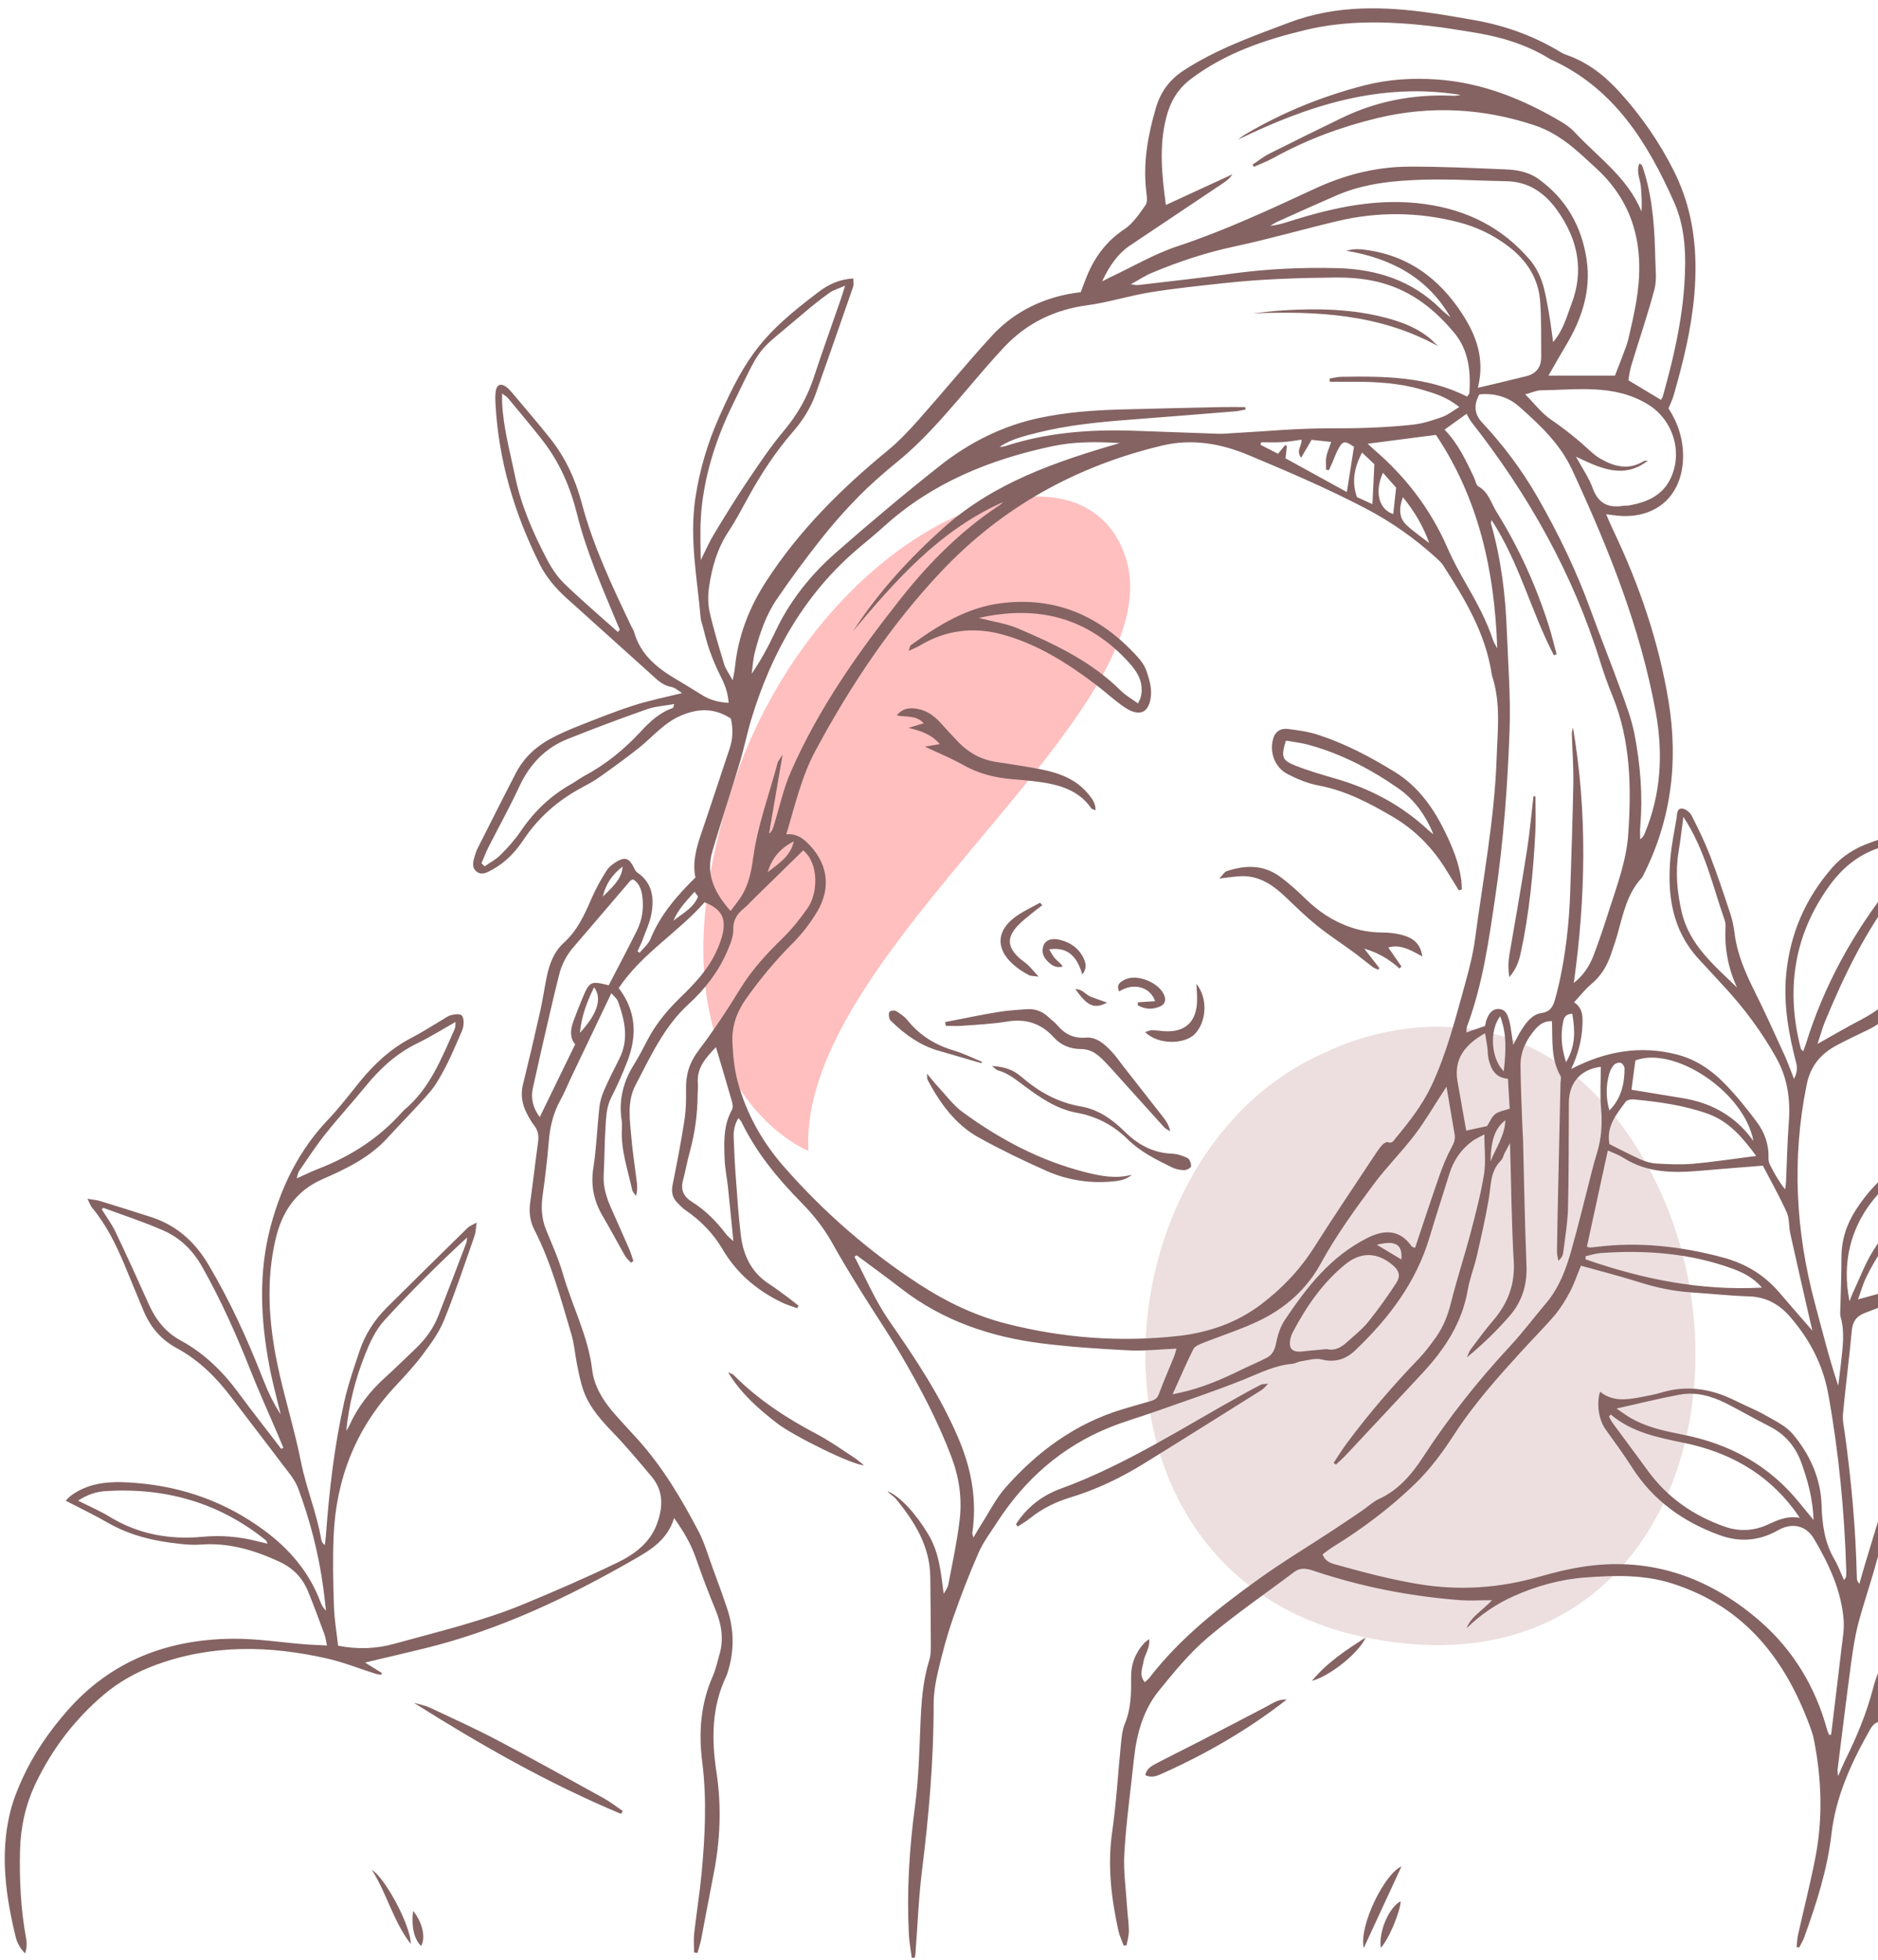 <svg width="209" height="218" viewBox="0 0 209 218" fill="none" xmlns="http://www.w3.org/2000/svg">
<path fill-rule="evenodd" clip-rule="evenodd" d="M89.968 128.027C89.968 128.027 71.747 120.871 80.793 89.761C89.84 58.649 120.19 46.412 125.258 61.975C130.868 79.208 88.73 105.77 89.969 128.029L89.968 128.027Z" fill="#FFBFBF"/>
<path fill-rule="evenodd" clip-rule="evenodd" d="M147.692 116.988C147.692 116.988 169.578 105.527 183.066 129.174C196.555 152.82 185.587 189.036 151.981 182.148C118.376 175.26 121.633 128.026 147.692 116.988Z" fill="#EDDFDF"/>
<path fill-rule="evenodd" clip-rule="evenodd" d="M67.082 99.732C68.708 98.224 69.18 97.512 69.303 96.396C68.081 97.302 67.405 98.397 67.082 99.732ZM153.231 138.468C154.24 139.073 155.09 139.585 155.952 140.103C156.112 138.445 155.316 137.929 153.231 138.468ZM77.301 99.195C76.361 100.255 75.458 101.167 74.952 102.41C75.953 101.626 77.124 101.028 77.667 99.793C77.705 99.703 77.501 99.509 77.301 99.195ZM165.878 129.206C166.449 127.713 167.458 126.39 167.529 124.622C166.408 125.459 165.924 126.794 165.878 129.206ZM88.339 93.594C86.873 94.327 85.885 95.452 85.444 97.019C86.635 96.067 87.989 95.258 88.339 93.594ZM66.111 109.82C65.285 111.518 64.715 113.064 64.536 114.893C66.465 112.801 67.057 111.086 66.111 109.82ZM174.978 112.771C174.215 112.792 174.047 113.216 173.954 113.688C173.659 115.137 173.769 116.553 174.283 118.151C175.38 116.329 175.287 114.61 174.978 112.771ZM159.055 60.407C158.387 58.524 157.422 56.904 156.125 55.301C155.68 56.552 155.663 57.595 156.542 58.418C157.321 59.143 158.214 59.751 159.055 60.409V60.407ZM153.904 52.59C152.931 54.763 153.479 56.685 155.051 57.18C155.156 56.23 155.261 55.271 155.373 54.245C154.92 53.734 154.431 53.182 153.904 52.59ZM167.354 119.171C167.588 116.978 167.719 115.061 166.952 113.047C165.739 114.621 165.913 117.76 167.354 119.171ZM179.108 123.527C180.402 122.223 180.792 120.599 180.794 118.855C180.794 118.638 180.575 118.301 180.383 118.235C180.178 118.164 179.803 118.269 179.643 118.434C179.397 118.69 179.207 119.042 179.106 119.386C178.714 120.738 178.702 122.107 179.106 123.527H179.108ZM151.577 50.34C152.183 50.913 152.651 51.357 152.95 51.64C152.872 53.238 152.807 54.614 152.735 56.082C152.165 55.821 151.581 55.554 151.012 55.297C150.41 53.597 150.701 52.05 151.577 50.34ZM144.798 50.917C144.198 50.098 144.918 49.601 144.84 48.91C144.118 49.008 143.398 49.143 142.675 49.186C141.902 49.234 141.123 49.198 140.347 49.198C140.326 49.293 140.305 49.386 140.284 49.48C140.948 49.822 141.615 50.161 142.233 50.479C142.553 50.083 142.787 49.796 143.02 49.508C143.086 49.544 143.151 49.581 143.218 49.617C143.168 50.06 143.119 50.506 143.065 50.986C145.382 52.259 147.659 53.51 149.89 54.736C150.163 53 150.42 51.372 150.682 49.706C149.639 48.975 149.414 49.009 148.849 50.11C148.636 50.523 148.485 50.968 148.301 51.397C148.169 51.701 148.028 52.004 147.891 52.307C147.791 52.29 147.688 52.27 147.583 52.252C147.583 51.776 147.518 51.288 147.602 50.829C147.699 50.302 147.931 49.799 148.15 49.16C147.339 49.072 146.66 49.002 145.965 48.928C145.573 49.598 145.226 50.19 144.8 50.917H144.798ZM163.173 125.772C162.84 123.881 162.516 122.088 162.204 120.293C161.77 117.781 163.032 116.211 165.269 114.933C165.368 115.527 165.456 116.005 165.522 116.483C165.585 116.948 165.564 117.427 165.678 117.879C165.954 118.975 166.446 119.906 167.818 119.999C167.885 121.151 167.95 122.261 168.012 123.329C167.399 123.542 166.813 123.618 166.402 123.929C166.017 124.218 165.823 124.755 165.488 125.269C164.854 125.404 164.134 125.56 163.171 125.77L163.173 125.772ZM195.136 126.921C194.104 121.425 186.3 116.316 181.998 117.964C181.849 119.074 181.704 120.159 181.564 121.222C183.536 121.543 185.428 121.85 187.317 122.166C190.19 122.647 192.644 123.889 194.536 126.149C194.745 126.398 194.938 126.664 195.136 126.921ZM196.086 143.233C195.101 142.11 193.984 141.556 192.811 141.127C188.071 139.393 183.153 139.039 178.161 139.385C177.587 139.427 177.021 139.62 176.45 139.743C176.454 139.86 176.458 139.976 176.461 140.09C182.727 142.266 189.139 143.597 196.086 143.233ZM187.341 90.868C187.145 92.317 187.014 93.516 186.814 94.7C186.435 96.962 186.637 99.187 187.14 101.401C187.979 105.098 190.764 107.372 193.31 109.85C192.303 107.667 191.888 105.399 192.038 103.023C192.051 102.797 192.002 102.549 191.926 102.332C190.597 98.553 189.775 94.574 187.341 90.868ZM29.766 171.715C29.682 171.521 29.669 171.411 29.606 171.359C24.403 167.143 18.408 165.463 11.79 165.865C10.751 165.926 9.721 166.25 8.691 166.935C9.942 167.563 11.101 168.053 12.162 168.7C15.369 170.661 18.846 171.299 22.541 170.952C24.618 170.758 26.657 170.929 28.671 171.457C29.01 171.546 29.355 171.618 29.766 171.715ZM79.675 116.485C78.598 117.622 77.511 118.75 77.665 120.542C77.701 120.959 77.642 121.383 77.638 121.804C77.621 123.921 77.345 126 76.785 128.047C76.49 129.128 76.292 130.236 76.007 131.319C75.723 132.389 76.109 133.139 77.006 133.693C78.541 134.645 79.769 135.919 80.854 137.347C81.021 137.569 81.263 137.733 81.613 138.055C81.402 135.924 81.223 134.023 81.021 132.121C80.909 131.049 80.682 129.987 80.64 128.915C80.566 127.045 80.498 125.162 81.467 123.434C81.596 123.2 81.537 122.805 81.455 122.522C80.894 120.55 80.298 118.587 79.675 116.483V116.485ZM233.527 176.799C233.559 176.709 233.592 176.623 233.624 176.536C232.32 175.959 231.066 175.167 229.701 174.845C225.301 173.804 221.036 174.485 216.993 176.399C216.01 176.863 215.139 177.674 214.383 178.485C211.643 181.436 210.419 185.185 209.073 188.874C209.452 188.594 209.755 188.263 210.015 187.905C213.652 182.9 218.544 179.563 224.189 177.227C226.497 176.273 228.878 175.976 231.343 176.425C232.071 176.559 232.8 176.675 233.527 176.799ZM205.831 144.752C205.983 144.362 206.063 144.122 206.168 143.896C206.901 142.333 207.506 140.686 208.405 139.222C210.819 135.289 214.183 132.387 218.371 130.396C220.132 129.56 221.905 129.177 223.818 129.507C225.015 129.712 226.207 129.967 227.403 130.188C227.69 130.244 227.987 130.249 228.621 130.31C228.084 129.859 227.844 129.56 227.532 129.414C224.951 128.186 222.272 127.401 219.378 127.862C218.177 128.054 216.978 128.302 215.803 128.614C210.431 130.038 204.032 135.959 205.831 144.754V144.752ZM38.535 159.166C38.651 158.966 38.786 158.775 38.879 158.568C39.822 156.481 41.198 154.726 42.894 153.199C44.044 152.166 45.141 151.071 46.264 150.005C47.368 148.96 48.242 147.749 48.796 146.329C49.834 143.667 50.854 140.998 51.869 138.327C51.95 138.118 51.952 137.876 51.99 137.651C48.729 140.648 45.641 143.728 42.715 146.949C41.8 147.958 41.179 149.306 40.661 150.597C39.561 153.336 38.832 156.194 38.533 159.168L38.535 159.166ZM147.636 150.075C146.761 150.159 145.883 150.22 145.009 150.328C143.783 150.479 143.341 150.012 143.635 148.817C143.69 148.592 143.779 148.371 143.888 148.164C145.39 145.327 147.181 142.711 149.698 140.659C151.451 139.229 153.285 139.269 155.025 140.758C155.712 141.346 155.899 141.937 155.377 142.736C154.404 144.221 153.378 145.679 152.261 147.052C151.556 147.916 150.652 148.623 149.816 149.373C149.209 149.919 148.506 150.281 147.638 150.075H147.636ZM53.584 96.033C53.702 96.143 53.822 96.254 53.938 96.366C54.536 95.949 55.206 95.606 55.711 95.096C56.531 94.266 57.329 93.386 57.98 92.423C59.455 90.243 61.3 88.499 63.59 87.209C64.079 86.933 64.529 86.58 65.022 86.316C67.405 85.042 69.467 83.367 71.297 81.387C72.319 80.279 73.416 79.26 74.885 78.754C74.935 78.737 74.942 78.6 75.036 78.318C73.943 78.518 72.9 78.575 71.957 78.908C68.999 79.951 66.058 81.052 63.147 82.217C60.641 83.222 58.926 85.055 57.784 87.515C56.719 89.809 55.484 92.019 54.342 94.277C54.056 94.845 53.835 95.444 53.584 96.033ZM195.444 128.587C192.95 128.903 190.688 129.255 188.417 129.455C187.073 129.575 185.702 129.507 184.349 129.433C183.755 129.4 183.14 129.225 182.593 128.981C181.402 128.45 180.246 127.833 179.111 127.272C178.74 125.28 179.903 123.934 180.924 122.556C181.07 122.358 181.508 122.269 181.798 122.297C184.6 122.564 187.391 122.946 190.052 123.891C192.404 124.725 193.948 126.552 195.444 128.587ZM210.252 168.73C210.611 168.479 210.769 168.399 210.893 168.279C213.374 165.858 215.847 163.428 218.327 161.009C219.546 159.819 220.96 158.933 222.478 158.155C224.934 156.896 227.347 155.554 229.754 154.201C230.418 153.826 231.147 153.409 231.149 152.436C230.942 152.343 230.782 152.225 230.607 152.19C227.624 151.663 224.716 151.684 222.101 153.5C220.639 154.515 219.224 155.598 217.766 156.62C216.288 157.656 215.074 158.937 214.04 160.409C212.576 162.497 211.479 164.767 210.68 167.181C210.537 167.613 210.434 168.056 210.25 168.73H210.252ZM50.692 113.684C49.182 114.535 47.85 115.373 46.443 116.057C44.111 117.187 42.283 118.876 40.667 120.862C39.218 122.638 37.661 124.327 36.235 126.12C35.188 127.432 34.264 128.844 33.311 130.228C33.158 130.449 33.126 130.756 33.021 131.083C33.918 130.683 34.674 130.306 35.456 130.007C39.049 128.614 42.203 126.586 44.77 123.687C44.83 123.617 44.897 123.548 44.967 123.487C47.855 121.086 49.154 117.692 50.624 114.406C50.692 114.256 50.662 114.058 50.694 113.683L50.692 113.684ZM201.831 169.081C201.742 166.705 201.188 164.727 200.497 162.785C199.842 160.946 198.678 159.545 196.898 158.654C195.265 157.835 193.689 156.908 192.057 156.087C190.435 155.274 188.699 154.808 186.886 155.145C184.598 155.573 182.333 156.143 179.907 156.685C180.364 156.999 180.796 157.325 181.257 157.607C183.13 158.758 185.249 159.187 187.366 159.607C192.56 160.639 196.944 163.048 200.295 167.217C200.731 167.759 201.18 168.294 201.831 169.083V169.081ZM166.625 72.117C166.373 71.641 166.24 71.457 166.171 71.247C165.454 69.054 164.359 67.046 163.217 65.051C162.45 63.714 161.701 62.359 161.088 60.948C159.219 56.657 156.456 53.053 152.919 50.017C152.712 49.839 152.516 49.649 152.202 49.362C154.756 49.03 157.172 48.716 159.803 48.377C164.49 55.37 166.335 63.343 166.625 72.117ZM70.448 97.818C71.224 98.291 71.424 99.1 71.508 99.939C71.632 101.177 71.439 102.387 70.889 103.499C69.871 105.546 68.797 107.568 67.746 109.601C65.705 109.1 65.614 109.142 64.774 111.147C64.43 111.967 64.108 112.795 63.805 113.633C63.472 114.551 63.402 115.461 64.009 116.171C62.675 118.912 61.386 121.56 60.07 124.26C59.343 123.306 59.042 122.229 59.301 121.041C59.901 118.295 60.535 115.56 61.167 112.82C61.504 111.358 61.856 109.904 62.219 108.447C62.507 107.294 63.038 106.264 63.822 105.357C65.934 102.907 68.028 100.442 70.133 97.986C70.187 97.923 70.29 97.902 70.448 97.82V97.818ZM68.761 70.297C68.833 70.216 68.904 70.132 68.976 70.048C68.885 69.841 68.795 69.633 68.708 69.422C67.04 65.399 65.267 61.414 64.211 57.165C63.48 54.23 62.303 51.473 60.438 49.065C59.175 47.435 57.835 45.864 56.522 44.275C56.39 44.115 56.194 44.014 55.878 43.768C55.878 44.239 55.867 44.503 55.878 44.766C56.006 47.545 56.752 50.214 57.308 52.922C57.995 56.263 59.354 59.347 60.931 62.336C61.428 63.276 62.058 64.205 62.819 64.938C64.74 66.787 66.769 68.519 68.757 70.299L68.761 70.297ZM179.247 157.342C181.611 159.341 184.495 159.903 187.393 160.5C192.327 161.517 196.535 163.796 199.625 167.895C199.819 168.152 199.998 168.422 200.287 168.839C198.922 168.599 197.873 169.067 196.809 169.564C195.217 170.307 193.561 170.406 191.886 169.806C188.442 168.58 185.558 166.589 183.389 163.605C182.095 161.823 180.77 160.066 179.467 158.29C179.308 158.073 179.199 157.822 179.068 157.584L179.25 157.34L179.247 157.342ZM234.94 178.28C234.797 178.409 234.766 178.459 234.727 178.466C231.197 179.253 228.48 181.381 225.971 183.822C223.702 186.026 220.993 187.448 218.049 188.501C216.875 188.922 215.675 189.087 214.455 188.825C213.317 188.577 212.226 188.672 211.135 189.03C210.927 189.101 210.701 189.118 210.233 189.204C212.1 186.666 213.987 184.48 216.292 182.685C218.634 180.863 221.208 179.43 223.9 178.196C227.559 176.521 231.191 176.962 234.94 178.282V178.28ZM220.109 92.414C217.844 91.745 215.643 91.822 213.473 92.68C212.167 93.2 210.884 93.801 209.538 94.188C206.977 94.925 205.073 96.461 203.546 98.591C199.594 104.114 198.732 110.161 200.413 116.654C200.436 116.746 200.552 116.812 200.676 116.944C200.801 116.595 200.906 116.336 200.99 116.074C203.011 109.591 206.238 103.749 210.444 98.449C212.936 95.307 216.062 93.105 220.109 92.414ZM175.391 50.801C176.098 52.105 176.833 53.15 177.251 54.309C177.857 55.989 178.957 56.524 180.608 56.27C180.84 56.236 181.08 56.263 181.31 56.223C183.277 55.867 185.019 55.134 185.931 53.192C187.315 50.239 186.163 46.672 183.387 44.979C179.645 42.696 175.529 43.367 171.494 43.418C170.958 43.424 170.425 43.688 169.743 43.873C170.76 44.89 171.567 45.969 172.62 46.687C174.217 47.778 175.698 48.979 177.109 50.285C177.417 50.569 177.764 50.828 178.125 51.035C179.669 51.918 181.246 52.32 182.908 51.311C183.035 51.235 183.226 51.265 183.387 51.246C180.692 53.333 178.133 52.103 175.388 50.801H175.391ZM31.302 161.174L31.532 161.043C31.3 160.491 31.074 159.937 30.838 159.387C29.863 157.104 28.827 154.842 27.917 152.533C26.35 148.562 24.616 144.68 22.518 140.95C21.48 139.108 20.072 137.712 18.195 136.886C16.017 135.928 13.744 135.188 11.507 134.363C11.474 134.352 11.394 134.464 11.326 134.527C11.845 135.369 12.44 136.166 12.86 137.046C14.13 139.707 15.352 142.395 16.559 145.087C17.33 146.81 18.434 148.208 20.117 149.12C22.722 150.536 24.782 152.55 26.529 154.924C28.085 157.032 29.709 159.091 31.302 161.172V161.174ZM206.777 144.545C207.091 143.684 207.306 142.877 207.666 142.14C209.618 138.129 212.412 134.845 216.222 132.479C217.216 131.86 218.265 131.333 219.293 130.771C220.439 130.15 221.676 129.878 222.961 130.059C224.619 130.291 226.262 130.624 228.193 130.963C227.747 131.346 227.519 131.532 227.3 131.73C226.192 132.736 225.032 133.693 223.989 134.767C222.259 136.547 220.604 138.401 218.916 140.223C217.931 141.287 216.74 141.925 215.312 142.266C212.54 142.934 209.8 143.728 206.777 144.543V144.545ZM202.275 116.119C202.6 115.131 202.802 114.358 203.105 113.631C205.243 108.472 207.662 103.448 211.131 99.033C213.486 96.033 216.544 94.036 220.389 93.411C220.886 93.331 221.381 93.236 222.118 93.105C221.777 93.602 221.587 93.904 221.37 94.182C219.028 97.181 216.917 100.31 215.447 103.853C214.565 105.986 213.273 107.887 211.794 109.66C210.486 111.225 208.944 112.481 207.124 113.426C205.551 114.239 204.028 115.141 202.275 116.121V116.119ZM172.844 38.059C174.025 36.637 174.352 35.211 174.87 33.863C176.315 30.109 175.61 26.684 173.362 23.483C171.97 21.504 170.179 20.203 167.645 20.16C164.599 20.11 161.551 19.902 158.511 19.986C155.185 20.079 151.855 20.386 148.739 21.736C146.547 22.688 144.367 23.672 142.19 24.651C141.902 24.78 141.637 24.961 141.363 25.117C142.19 25.048 142.938 24.803 143.69 24.565C148.554 23.038 153.45 21.98 158.623 22.707C163.295 23.362 167.196 25.326 170.253 28.898C170.847 29.591 171.304 30.463 171.603 31.327C171.98 32.427 172.153 33.598 172.364 34.75C172.547 35.751 172.661 36.764 172.848 38.061L172.844 38.059ZM77.987 62.305C78.569 61.152 78.95 60.259 79.445 59.438C80.635 57.477 81.832 55.518 83.113 53.617C84.421 51.678 85.722 49.719 87.224 47.936C88.733 46.142 89.838 44.197 90.567 41.986C91.534 39.054 92.579 36.149 93.59 33.231C93.719 32.858 93.83 32.477 94.049 31.776C93.263 32.13 92.72 32.275 92.297 32.582C91.311 33.29 90.352 34.048 89.43 34.84C83.909 39.561 85.015 37.891 81.495 45.11C79.803 48.581 78.605 52.213 78.131 56.065C77.888 58.05 77.937 60.028 77.989 62.305H77.987ZM130.498 155.101C131.327 153.268 132.02 151.65 132.804 150.075C132.958 149.765 133.436 149.565 133.805 149.418C135.936 148.567 138.142 147.88 140.198 146.884C143.079 145.487 145.439 143.382 146.987 140.551C148.706 137.409 150.795 134.529 152.921 131.675C154.32 129.802 155.996 128.134 157.416 126.274C158.575 124.755 159.539 123.085 160.592 121.48C160.683 121.336 160.776 121.191 160.978 120.883C161.302 122.788 161.585 124.485 161.882 126.177C161.977 126.714 161.814 127.135 161.553 127.618C161.024 128.599 160.59 129.64 160.22 130.695C159.278 133.385 158.391 136.098 157.477 138.822C157.243 138.712 157.14 138.698 157.1 138.641C155.857 136.865 154.22 136.695 152.236 137.68C148.11 139.73 145.434 143.176 142.974 146.85C142.471 147.598 142.186 148.545 142.007 149.441C141.864 150.155 141.605 150.703 140.998 151.021C140.094 151.501 139.136 151.888 138.218 152.339C136.031 153.414 133.803 154.376 131.412 154.903C131.199 154.951 130.984 154.996 130.502 155.101H130.498ZM164.639 43.871C163.983 45.042 164.084 46.085 164.942 46.999C167.289 49.51 169.341 52.24 171.058 55.219C173.406 59.29 175.441 63.505 177.046 67.927C178.118 70.878 179.292 73.791 180.364 76.744C180.952 78.371 181.584 80.01 181.906 81.699C182.552 85.067 182.839 88.48 182.54 91.919C182.498 92.4 182.534 92.888 182.534 93.369C182.811 93.175 182.94 92.945 183.041 92.703C184.846 88.364 185.101 83.866 184.28 79.306C182.571 69.814 178.992 60.958 174.959 52.257C173.617 49.361 171.354 47.25 169.039 45.204C167.818 44.126 166.265 43.713 164.637 43.869L164.639 43.871ZM201.702 148.029C200.325 146.443 199.158 145.11 198.005 143.762C196.337 141.811 194.256 140.56 191.777 139.892C187.109 138.637 182.394 138.106 177.577 138.713C177.343 138.742 177.111 138.767 176.876 138.769C176.795 138.769 176.709 138.706 176.608 138.664C177.368 135.165 178.131 131.662 178.932 127.976C179.513 128.246 180.12 128.448 180.646 128.785C183.302 130.485 186.226 130.499 189.211 130.234C191.494 130.034 193.782 129.861 196.186 129.669C197.112 131.447 198.058 133.114 198.84 134.854C199.154 135.551 199.063 136.421 199.234 137.196C199.952 140.444 200.7 143.684 201.437 146.928C201.5 147.195 201.565 147.459 201.702 148.029ZM164.471 43.142C165.269 39.915 164.296 37.354 162.773 34.982C160.127 30.866 156.47 28.241 151.486 27.736C150.953 27.685 150.41 27.731 149.822 27.891C154.758 28.725 158.85 30.825 161.423 35.306C161.058 34.994 160.671 34.703 160.331 34.364C157.157 31.2 153.207 29.941 148.857 29.829C144.918 29.726 140.986 29.903 137.072 30.444C133.592 30.925 130.099 31.3 126.609 31.715C126.482 31.731 126.348 31.687 125.849 31.622C126.796 31.099 127.443 30.663 128.151 30.366C131.136 29.115 134.184 28.102 137.369 27.422C141.213 26.602 144.998 25.505 148.826 24.597C153.329 23.529 157.844 23.564 162.33 24.725C164.338 25.246 166.189 26.126 167.858 27.4C169.912 28.961 171.211 30.958 171.403 33.532C171.555 35.58 171.496 37.648 171.519 39.706C171.531 40.846 170.95 41.571 169.863 41.847C168.155 42.279 166.436 42.672 164.477 43.138L164.471 43.142ZM95.34 139.641C95.256 139.69 95.176 139.742 95.092 139.791C96.345 142.173 97.388 144.667 98.934 146.894C101.906 151.172 104.801 155.491 106.802 160.338C108.152 163.611 108.725 166.986 108.209 170.516C108.196 170.615 108.255 170.724 108.331 171.038C108.691 170.43 108.936 169.991 109.209 169.568C110.094 168.19 110.836 166.682 111.912 165.467C115.443 161.471 119.641 158.385 124.814 156.796C125.888 156.464 126.975 156.175 128.054 155.857C128.461 155.737 128.781 155.585 128.958 155.101C129.476 153.696 130.083 152.327 130.645 150.94C130.755 150.669 130.82 150.382 130.931 150.022C129.059 150.098 127.323 150.3 125.602 150.212C122.377 150.05 119.144 149.841 115.942 149.437C110.229 148.72 104.906 146.917 100.286 143.334C98.66 142.072 96.99 140.869 95.34 139.641ZM94.959 70.174C99.722 64.506 104.594 58.962 111.617 55.863C111.514 55.96 111.423 56.076 111.305 56.152C107.061 58.94 103.507 62.48 100.371 66.427C95.579 72.464 91.126 78.745 88.014 85.847C87.174 87.763 86.733 89.853 86.11 91.863C86.015 92.168 85.925 92.478 85.585 92.733C86.074 89.882 86.565 87.034 87.094 83.953C86.847 84.359 86.603 84.606 86.525 84.901C85.6 88.383 84.326 91.776 83.827 95.372C83.62 96.865 83.348 98.346 82.535 99.65C82.198 100.192 81.787 100.687 81.307 101.342C79.527 99.332 78.522 97.274 79.27 94.731C80.248 91.403 81.341 88.109 82.339 84.789C82.811 83.218 83.129 81.604 83.603 80.035C85.864 72.561 89.577 65.993 95.636 60.902C96.571 60.116 97.514 59.341 98.418 58.524C103.768 53.689 110.195 51.102 117.126 49.634C119.577 49.112 122.101 49.131 124.62 49.287C117.553 51.334 110.653 53.675 105.035 58.684C101.215 62.096 97.774 65.848 94.957 70.177L94.959 70.174ZM168.403 116.236C168.285 115.413 168.212 114.867 168.123 114.322C168.079 114.046 168.03 113.766 167.95 113.5C167.771 112.908 167.586 112.295 166.823 112.238C166.177 112.188 165.677 112.66 165.402 113.542C165.347 113.719 165.319 113.907 165.269 114.13C164.622 114.355 163.965 114.577 163.179 114.85C163.217 114.555 163.203 114.334 163.276 114.147C165.027 109.454 165.696 104.541 166.427 99.618C167.337 93.476 167.784 87.308 168.003 81.124C168.132 77.522 167.83 73.905 167.698 70.297C167.55 66.206 167.057 62.164 165.924 58.218C165.903 58.142 165.956 58.043 165.993 57.854C169.075 62.559 170.388 68.011 172.924 72.886L173.233 72.784C172.951 71.74 172.703 70.684 172.378 69.654C170.954 65.165 169.023 60.902 166.529 56.906C165.928 55.943 165.661 54.738 164.534 54.113C164.27 53.967 164.207 53.459 164.045 53.12C163.156 51.261 162.305 49.379 160.761 47.791C161.498 47.264 162.202 46.755 163.213 46.032C163.365 46.293 163.516 46.637 163.737 46.921C170.072 55.002 175.058 63.806 178.102 73.658C178.504 74.954 178.972 76.233 179.483 77.494C181.476 82.415 181.552 87.546 181.211 92.73C181.011 95.717 179.961 98.483 179.064 101.287C178.523 102.978 177.967 104.666 177.33 106.321C176.894 107.444 176.25 108.466 175.148 109.346C176.475 99.766 176.665 90.358 175.051 80.922C175.009 81.149 174.921 81.377 174.927 81.6C174.976 83.428 175.123 85.257 175.093 87.085C175.024 91.115 174.877 95.145 174.748 99.174C174.636 102.65 174.251 106.094 173.488 109.49C173.354 110.084 173.202 110.673 173.033 111.257C172.814 112.003 172.503 112.548 171.557 112.687C170.478 112.845 169.834 113.757 169.275 114.642C169.004 115.069 168.787 115.527 168.407 116.23L168.403 116.236ZM138.582 45.284C137.649 45.284 136.714 45.267 135.781 45.288C132.029 45.369 128.277 45.453 124.524 45.556C121.568 45.64 118.623 45.87 115.719 46.481C111.546 47.357 107.834 49.249 104.531 51.863C100.596 54.98 96.746 58.208 92.977 61.521C90.178 63.983 87.871 66.882 86.268 70.297C85.518 71.898 84.676 73.454 83.647 74.962C83.764 74.151 83.81 73.323 84.014 72.534C84.541 70.482 85.225 68.462 86.415 66.705C87.968 64.418 89.617 62.193 91.328 60.023C92.632 58.368 94.03 56.775 95.509 55.277C96.887 53.877 98.38 52.579 99.905 51.334C102.578 49.156 104.822 46.578 107.055 43.976C108.613 42.161 110.143 40.321 111.784 38.581C114.286 35.928 117.376 34.442 121.021 33.954C123.382 33.636 125.682 32.89 128.039 32.511C130.811 32.066 133.609 31.78 136.402 31.477C140.461 31.04 144.539 30.91 148.624 30.872C150.42 30.857 152.173 31.013 153.907 31.508C157.203 32.445 159.742 34.489 161.863 37.052C163.443 38.959 163.689 41.314 163.527 43.713C163.52 43.829 163.388 43.94 163.274 44.115C158.84 41.874 154.062 41.84 149.27 41.916C148.836 41.922 148.404 42.045 147.969 42.112L147.996 42.468C148.938 42.468 149.881 42.468 150.823 42.468C153.317 42.468 155.798 42.634 158.204 43.33C159.624 43.74 161.048 44.174 162.4 45.28C161.686 45.706 161.136 46.161 160.504 46.382C159.451 46.755 158.356 47.115 157.256 47.237C154.181 47.572 151.094 47.66 147.992 47.648C144.39 47.635 140.787 47.989 137.183 48.183C136.669 48.212 136.155 48.271 135.642 48.255C132.41 48.147 129.175 48.012 125.943 47.909C121.179 47.759 116.477 48.13 111.912 49.613C111.701 49.681 111.484 49.721 111.246 49.695C112.546 48.844 114.029 48.49 115.497 48.124C118.83 47.292 122.238 46.953 125.653 46.693C129.581 46.392 133.508 46.078 137.434 45.758C137.83 45.725 138.222 45.626 138.614 45.56C138.603 45.47 138.591 45.381 138.58 45.291L138.582 45.284ZM137.78 15.53C145.611 11.716 153.66 9.121 162.551 10.559C162.381 10.589 162.215 10.631 162.044 10.646C161.857 10.66 161.667 10.65 161.481 10.643C157.231 10.483 153.171 11.261 149.334 13.117C146.639 14.423 143.945 15.743 141.27 17.091C140.609 17.422 140.023 17.9 139.402 18.309C139.446 18.395 139.49 18.479 139.532 18.564C140.272 18.231 141.044 17.945 141.754 17.551C145.39 15.539 149.262 14.107 153.279 13.138C159.152 11.724 165.004 12.027 170.752 13.93C172.378 14.467 173.804 15.371 175.114 16.453C175.978 17.171 176.796 17.947 177.627 18.709C182.079 22.789 183.069 27.914 182.085 33.617C181.853 34.956 181.554 36.283 181.244 37.608C181.107 38.196 180.882 38.767 180.671 39.338C180.381 40.124 180.067 40.903 179.723 41.785H172.326C173.021 40.581 173.625 39.498 174.264 38.434C176.031 35.5 177.08 32.342 176.579 28.917C176.041 25.214 174.293 22.103 171.182 19.887C170.112 19.124 168.841 18.895 167.575 18.844C163.969 18.694 160.359 18.52 156.75 18.539C153.102 18.558 149.649 19.449 146.298 21.001C141.285 23.322 136.276 25.661 131.005 27.405C128.454 28.251 126.087 29.652 123.641 30.8C123.407 30.912 123.177 31.032 122.655 31.293C123.502 29.503 124.418 28.203 125.811 27.272C129.242 24.978 132.671 22.684 136.099 20.386C136.488 20.125 136.861 19.847 137.156 19.389C134.721 20.51 132.288 21.631 129.75 22.802C129.293 19.434 128.981 16.295 129.775 13.133C130.228 11.335 131.039 9.904 132.575 8.754C136.383 5.894 140.75 4.423 145.289 3.334C149.869 2.234 154.503 2.363 159.141 2.887C160.772 3.071 162.391 3.347 164.011 3.608C166.946 4.08 169.762 4.912 172.33 6.462C172.412 6.509 172.486 6.568 172.57 6.605C179.606 9.776 183.344 15.838 186.308 22.494C187.587 25.366 187.658 28.519 187.452 31.634C187.17 35.864 186.209 39.974 185.068 44.042C185.032 44.172 184.948 44.288 184.851 44.482C183.679 43.778 182.523 43.083 181.215 42.297C181.318 41.777 181.385 41.187 181.554 40.627C182.409 37.806 183.374 35.015 184.124 32.167C184.402 31.112 184.236 29.93 184.214 28.808C184.147 25.616 183.96 22.434 183.052 19.345C182.959 19.031 182.858 18.716 182.744 18.412C182.717 18.343 182.614 18.299 182.454 18.172C182.041 19.131 182.569 19.99 182.622 20.858C182.677 21.73 182.75 22.602 182.679 23.531C181.141 19.744 177.84 17.504 175.22 14.684C174.811 14.245 174.299 13.873 173.781 13.565C169.497 11.029 164.97 9.196 159.937 8.843C157.199 8.651 154.499 8.815 151.84 9.5C147.179 10.696 142.765 12.487 138.616 14.928C138.323 15.101 138.056 15.326 137.779 15.526L137.78 15.53ZM203.571 193.003C203.489 192.802 203.388 192.604 203.331 192.396C202.048 187.694 199.583 183.603 195.985 180.44C190.723 175.814 184.507 173.368 177.354 174.128C175.321 174.343 173.292 174.824 171.317 175.39C166.866 176.667 162.404 176.97 157.82 176.206C154.806 175.706 151.87 174.935 148.938 174.116C148.295 173.937 147.539 173.829 147.187 172.905C147.596 172.61 147.987 172.294 148.411 172.033C151.697 170.008 154.777 167.683 157.534 165.007C159.166 163.423 160.561 161.538 161.8 159.619C164.032 156.165 166.752 153.138 169.503 150.123C170.67 148.84 171.911 147.619 173.029 146.292C173.688 145.51 174.236 144.615 174.714 143.707C175.19 142.801 175.519 141.817 175.942 140.796C178.11 141.402 180.273 141.948 182.394 142.62C184.33 143.235 186.287 143.646 188.31 143.774C190.416 143.907 192.518 144.145 194.625 144.208C196.508 144.263 197.978 145.064 199.162 146.418C201.357 148.929 202.869 151.762 203.472 155.111C204.641 161.591 205.264 168.115 205.467 174.689C205.475 174.921 205.467 175.157 205.448 175.392C205.441 175.468 205.361 175.538 205.216 175.772C204.843 174.95 204.573 174.181 204.167 173.49C203.063 171.616 202.787 169.61 202.722 167.455C202.638 164.47 201.42 161.782 199.509 159.518C198.757 158.629 197.578 158.063 196.529 157.466C195.434 156.841 194.25 156.373 193.118 155.807C190.504 154.501 187.806 154.043 184.945 154.892C184.183 155.118 183.399 155.267 182.616 155.413C181.044 155.708 179.469 155.954 178.072 154.81C177.642 156.181 177.943 157.972 178.674 158.993C179.681 160.403 180.713 161.801 181.647 163.263C183.997 166.941 187.347 169.303 191.378 170.771C193.609 171.584 195.785 171.417 197.885 170.221C199.44 169.336 200.997 169.673 201.894 171.201C203.541 174.002 204.929 176.938 205.178 180.241C205.254 181.255 205.062 182.297 204.942 183.319C204.569 186.533 204.173 189.744 203.784 192.956C203.714 192.971 203.642 192.988 203.569 193.003H203.571ZM87.504 92.811C88.482 89.573 89.19 86.415 90.734 83.538C94.616 76.317 99.118 69.54 104.765 63.56C111.537 56.392 119.799 51.835 129.341 49.563C132.636 48.779 135.842 49.32 138.959 50.628C143.326 52.455 147.672 54.315 151.876 56.503C154.772 58.01 157.406 59.851 159.811 62.041C160.087 62.292 160.382 62.543 160.584 62.854C163.004 66.61 165.315 70.417 166.002 74.95C166.017 75.043 166.034 75.135 166.065 75.224C167.047 78.248 166.661 81.315 166.554 84.414C166.318 91.146 165.046 97.737 164.167 104.379C163.935 106.136 163.487 107.878 163.009 109.591C161.955 113.38 160.987 117.205 159.299 120.787C158.269 122.973 156.782 124.848 155.251 126.691C155.069 126.912 154.918 127.237 154.467 127.053C154.313 126.99 153.966 127.201 153.808 127.378C153.471 127.763 153.186 128.199 152.902 128.629C150.679 131.995 148.415 135.336 146.256 138.742C144.676 141.24 142.673 143.338 140.347 145.099C137.636 147.153 134.483 148.236 131.121 148.611C124.669 149.329 118.293 148.847 111.999 147.246C108.506 146.357 105.298 144.809 102.302 142.86C96.686 139.208 91.684 134.839 87.258 129.8C84.827 127.032 83.079 123.906 82.112 120.376C81.72 118.95 81.575 117.429 81.509 115.942C81.427 114.172 81.986 112.575 83.041 111.084C84.593 108.891 86.295 106.856 88.189 104.954C89.238 103.905 90.178 102.694 90.938 101.417C92.583 98.654 92.094 95.865 89.756 93.666C89.044 92.996 88.294 92.712 87.505 92.813L87.504 92.811ZM101.47 217.787C101.357 216.928 101.192 216.07 101.148 215.209C100.899 210.414 101.194 205.654 101.831 200.893C102.229 197.923 102.311 194.907 102.429 191.909C102.53 189.462 102.677 187.041 103.419 184.684C103.57 184.206 103.592 183.671 103.592 183.161C103.587 180.581 103.56 178.002 103.53 175.422C103.486 171.982 101.786 169.263 99.697 166.724C99.438 166.41 99.016 166.229 98.776 165.88C100.255 166.503 101.978 168.458 103.326 170.71C104.531 172.721 104.712 174.958 105.022 177.299C105.199 176.958 105.468 176.637 105.536 176.275C105.991 173.884 106.507 171.497 106.798 169.081C107.09 166.68 106.732 164.304 105.869 162.029C104.367 158.069 102.399 154.334 100.257 150.694C98.829 148.272 97.241 145.944 95.76 143.551C94.677 141.803 93.605 140.05 92.608 138.251C91.665 136.555 90.477 135.087 89.114 133.703C86.506 131.056 84.157 128.187 82.519 124.808C82.462 124.688 82.354 124.591 82.179 124.372C81.748 125.081 81.623 125.791 81.649 126.516C81.705 128.06 81.783 129.604 81.899 131.148C82.055 133.25 82.192 135.353 82.451 137.444C82.725 139.667 83.639 141.569 85.609 142.837C86.356 143.321 87.062 143.867 87.781 144.394C88.151 144.667 88.501 144.96 88.861 145.243C88.817 145.339 88.772 145.43 88.726 145.525C88.157 145.316 87.563 145.154 87.022 144.891C84.254 143.555 81.986 141.643 80.416 138.972C79.374 137.196 77.975 135.776 76.287 134.617C75.942 134.379 75.643 134.07 75.354 133.764C74.838 133.215 74.693 132.593 74.849 131.822C75.329 129.436 75.793 127.045 76.166 124.641C76.344 123.489 76.37 122.303 76.347 121.136C76.315 119.523 76.742 118.166 77.745 116.845C79.412 114.644 80.951 112.331 82.39 109.976C83.707 107.825 85.385 106.033 87.17 104.291C88.168 103.317 89.042 102.193 89.855 101.053C91.066 99.357 91.13 96.002 89.385 94.597C87.488 96.455 85.59 98.311 83.694 100.166C83.428 100.428 83.188 100.725 82.894 100.954C82.089 101.586 81.579 102.281 81.602 103.423C81.615 104.225 81.257 105.068 80.926 105.831C79.948 108.108 78.438 110.05 76.631 111.701C73.882 114.214 72.401 117.524 70.726 120.708C69.745 122.571 70.107 124.658 70.276 126.661C70.417 128.296 70.682 129.918 70.876 131.546C70.931 132.008 70.943 132.475 70.777 133.033C70.63 132.804 70.404 132.595 70.349 132.345C69.863 130.108 69.081 127.919 69.21 125.575C69.229 125.25 69.224 124.915 69.176 124.593C68.843 122.354 69.364 120.319 70.554 118.415C71.099 117.543 71.575 116.624 72.049 115.708C72.985 113.892 74.276 112.359 75.733 110.943C77.252 109.47 78.716 107.939 79.643 106.001C80.005 105.249 80.326 104.444 80.473 103.627C80.768 101.978 80.163 101.076 78.413 100.368C75.449 103.733 71.418 106.085 68.856 109.909C70.855 112.535 70.901 115.278 69.798 118.111C69.271 119.462 68.685 120.795 68.024 122.086C67.463 123.182 67.455 124.349 67.381 125.505C67.266 127.237 67.282 128.976 67.183 130.71C67.108 132.024 67.491 133.21 68.005 134.379C68.666 135.881 69.347 137.375 69.998 138.881C70.196 139.332 70.33 139.814 70.493 140.28L70.221 140.457C70.002 140.216 69.736 140.002 69.576 139.726C68.736 138.264 67.954 136.768 67.095 135.315C66.101 133.636 65.724 131.902 66.031 129.929C66.379 127.712 66.454 125.45 66.699 123.213C66.768 122.577 66.948 121.928 67.204 121.34C67.729 120.136 68.319 118.964 68.915 117.793C70.019 115.63 69.536 113.504 68.774 111.396C68.658 111.076 68.331 110.833 68.037 110.479C66.474 113.753 64.97 116.902 63.468 120.053C63.105 120.814 62.796 121.606 62.383 122.341C61.561 123.807 61.199 125.374 61.068 127.038C60.91 128.998 60.67 130.956 60.398 132.903C60.211 134.234 60.247 135.508 60.761 136.77C61.433 138.418 62.172 140.054 62.663 141.76C63.685 145.308 65.454 148.617 65.9 152.356C66.118 154.205 67.108 155.796 68.331 157.201C69.222 158.229 70.166 159.21 71.072 160.226C73.779 163.261 75.845 166.729 77.72 170.307C78.411 171.626 78.824 173.092 79.34 174.499C79.89 175.993 80.444 177.488 80.945 178.999C81.701 181.291 81.724 183.606 81.016 185.921C80.96 186.098 80.907 186.283 80.829 186.451C79.173 189.902 79.182 193.495 79.742 197.192C80.315 200.975 80.155 204.769 79.405 208.533C78.929 210.924 78.499 213.324 78.034 215.716C77.931 216.233 77.764 216.736 77.625 217.246C77.497 217.231 77.372 217.216 77.244 217.201C77.244 216.485 77.177 215.761 77.257 215.057C77.501 212.868 77.857 210.688 78.067 208.495C78.464 204.333 78.678 200.164 78.15 195.996C77.735 192.718 77.969 189.544 79.315 186.481C79.652 185.716 79.828 184.876 80.064 184.067C80.559 182.369 80.315 180.747 79.649 179.127C78.864 177.225 78.126 175.295 77.454 173.349C76.913 171.778 76.098 170.383 75.02 168.867C74.295 171.264 72.456 172.387 70.585 173.459C63.198 177.695 55.554 181.335 47.231 183.37C45.053 183.903 42.868 184.41 40.627 184.941C41.188 185.291 41.847 185.701 42.504 186.108C42.474 186.175 42.443 186.239 42.413 186.306C42.205 186.266 41.988 186.247 41.784 186.184C39.999 185.619 38.247 184.911 36.425 184.497C30.004 183.039 23.601 182.898 17.309 185.217C15.179 186.001 13.216 187.094 11.486 188.57C8.295 191.286 5.812 194.559 3.996 198.325C2.862 200.68 2.298 203.198 2.23 205.805C2.148 209.094 2.306 212.371 2.905 215.618C3.002 216.14 2.997 216.683 2.791 217.3C2.603 217.071 2.376 216.862 2.23 216.607C2.043 216.285 1.864 215.94 1.776 215.582C0.644 210.99 -0.015 206.362 1.11 201.673C1.424 200.363 1.929 199.078 2.492 197.849C3.749 195.101 5.451 192.63 7.438 190.355C12.325 184.747 18.653 182.348 25.926 182.291C28.584 182.27 31.247 182.698 33.908 182.91C34.689 182.972 35.475 182.995 36.389 183.043C36.271 182.514 36.233 182.144 36.107 181.805C35.523 180.223 34.942 178.641 34.304 177.078C33.665 175.51 32.637 174.425 30.99 173.674C28.195 172.403 25.389 171.578 22.297 171.822C21.509 171.885 20.7 171.809 19.91 171.725C17.14 171.432 14.471 170.805 12.015 169.397C10.519 168.536 8.952 167.788 7.315 166.939C7.49 166.766 7.674 166.531 7.909 166.362C10.121 164.759 12.639 164.755 15.202 164.968C20.418 165.403 25.147 167.099 29.385 170.225C32.222 172.315 34.396 174.864 35.652 178.171C35.784 178.518 35.944 178.851 36.281 179.165C36.176 178.289 36.084 177.413 35.965 176.542C35.447 172.763 34.497 169.086 33.166 165.524C32.819 164.593 32.105 163.786 31.492 162.975C29.604 160.464 27.672 157.984 25.777 155.478C24.089 153.247 22.147 151.301 19.659 149.961C17.934 149.03 16.74 147.633 15.988 145.841C15.278 144.156 14.591 142.462 13.888 140.773C12.931 138.47 11.836 136.246 10.222 134.312C10.058 134.116 9.98 133.844 9.732 133.352C10.353 133.459 10.751 133.482 11.12 133.594C12.999 134.169 14.871 134.761 16.742 135.361C19.598 136.271 21.646 138.074 23.194 140.672C25.6 144.724 27.537 148.975 29.246 153.35C29.785 154.726 30.404 156.07 31.237 157.334C30.817 155.57 30.329 153.816 29.99 152.034C29.002 146.822 28.741 141.584 30.122 136.406C31.31 131.957 33.303 127.904 36.538 124.517C37.766 123.232 38.849 121.804 39.97 120.416C41.609 118.385 43.477 116.647 45.818 115.434C46.982 114.832 48.088 114.111 49.217 113.447C49.54 113.258 49.852 113.007 50.207 112.921C50.586 112.83 51.136 112.744 51.366 112.942C51.6 113.142 51.625 113.707 51.572 114.088C51.509 114.539 51.286 114.975 51.098 115.402C50.582 116.557 50.096 117.732 49.504 118.848C49.002 119.794 48.467 120.757 47.772 121.56C46.268 123.297 44.636 124.922 43.085 126.621C41.097 128.797 38.485 130.034 35.881 131.176C32.861 132.496 31.354 134.902 30.666 137.861C29.606 142.413 29.905 147.02 30.828 151.553C31.586 155.267 32.758 158.897 33.495 162.615C34.076 165.545 35.247 168.3 35.751 171.238C35.787 171.453 35.869 171.658 36.149 171.875C36.191 171.491 36.246 171.108 36.277 170.724C36.638 165.76 37.217 160.824 38.302 155.967C38.731 154.052 39.38 152.183 40.001 150.317C40.617 148.467 41.651 146.841 43.037 145.464C46.03 142.485 49.041 139.526 52.057 136.57C52.259 136.37 52.563 136.273 53.043 135.997C52.948 136.655 52.954 137.076 52.822 137.449C51.718 140.587 50.677 143.751 49.428 146.833C48.874 148.198 47.968 149.453 47.077 150.644C46.125 151.918 45.03 153.093 43.943 154.26C39.593 158.922 37.415 164.489 37.132 170.8C37.014 173.419 37.076 176.048 37.162 178.67C37.209 180.143 37.467 181.607 37.628 183.07C39.808 183.488 41.87 183.414 43.867 182.858C48.743 181.505 53.689 180.353 58.376 178.403C61.837 176.966 65.283 175.475 68.658 173.848C70.562 172.93 72.306 171.677 73.102 169.543C73.794 167.681 73.873 165.861 72.506 164.245C71.146 162.633 69.8 161.005 68.34 159.487C66.962 158.052 65.623 156.611 64.942 154.713C64.612 153.797 64.43 152.822 64.234 151.865C63.996 150.719 63.918 149.531 63.586 148.417C62.412 144.463 61.348 140.469 59.453 136.768C58.977 135.837 58.855 134.815 59.006 133.756C59.318 131.529 59.569 129.292 59.878 127.064C59.975 126.377 59.904 125.781 59.459 125.216C59.141 124.814 58.888 124.353 58.65 123.898C58.111 122.87 57.911 121.804 58.201 120.637C58.865 117.955 59.495 115.259 60.102 112.563C60.39 111.284 60.578 109.98 60.837 108.693C61.13 107.244 61.648 105.866 62.764 104.855C64.279 103.482 65.069 101.708 65.856 99.894C66.318 98.827 66.893 97.799 67.523 96.823C67.815 96.375 68.314 96.012 68.793 95.753C69.589 95.325 70.023 95.53 70.469 96.366C70.596 96.606 70.703 96.908 70.908 97.047C72.605 98.194 72.82 99.874 72.494 101.662C72.311 102.66 71.853 103.612 71.499 104.575C71.342 104.999 71.133 105.405 70.946 105.818C71.023 105.873 71.101 105.93 71.181 105.986C71.594 105.475 72.159 105.028 72.393 104.445C73.48 101.771 75.312 99.665 77.391 97.611C77.031 95.903 77.513 94.254 78.08 92.602C79.146 89.495 80.151 86.371 81.202 83.262C81.575 82.16 81.588 81.061 81.339 79.929C79.572 78.784 77.815 78.758 75.864 79.565C73.912 80.37 72.656 81.958 71.093 83.203C69.669 84.34 68.184 85.402 66.699 86.457C66.09 86.891 65.424 87.249 64.761 87.603C62.105 89.021 59.916 90.932 58.233 93.455C57.374 94.742 56.304 95.89 54.92 96.659C54.319 96.994 53.611 97.478 52.978 96.906C52.428 96.412 52.697 95.679 52.891 95.045C52.958 94.82 53.036 94.597 53.142 94.39C54.559 91.587 55.968 88.777 57.414 85.99C58.258 84.362 59.548 83.127 61.136 82.247C62.157 81.682 63.238 81.212 64.325 80.781C66.374 79.972 68.422 79.146 70.516 78.474C72.269 77.911 74.09 77.553 75.909 77.098C75.546 76.885 75.144 76.49 74.683 76.407C73.686 76.228 73.071 75.552 72.388 74.937C69.284 72.142 66.185 69.346 63.076 66.558C61.841 65.452 60.78 64.205 60.038 62.717C57.273 57.156 55.507 51.313 55.153 45.084C55.124 44.57 55.096 44.044 55.166 43.538C55.271 42.773 55.737 42.594 56.339 43.041C56.561 43.207 56.761 43.414 56.942 43.627C58.389 45.35 59.864 47.056 61.264 48.817C62.949 50.942 64.057 53.382 64.748 55.985C66.021 60.777 68.133 65.216 70.253 69.662C70.352 69.873 70.501 70.071 70.564 70.294C71.264 72.787 73.082 74.278 75.196 75.525C76.207 76.121 77.2 76.744 78.198 77.357C79.051 77.882 79.98 78.124 81.09 78.181C81.014 77.067 80.667 76.146 80.195 75.228C79.708 74.276 79.298 73.279 78.939 72.27C78.626 71.392 78.428 70.471 78.183 69.566C78.108 69.294 78.002 69.026 77.977 68.75C77.587 64.325 76.715 59.929 77.381 55.446C77.846 52.312 78.735 49.316 80.014 46.432C83.127 39.405 85 37.082 91.136 32.448C92.252 31.605 93.445 31.066 94.961 30.975C94.961 31.3 95.041 31.622 94.949 31.883C93.571 35.871 92.179 39.85 90.772 43.829C90.216 45.394 89.331 46.776 88.248 48.027C86.3 50.27 84.684 52.735 83.258 55.336C82.558 56.611 81.882 57.906 81.08 59.115C79.831 61.003 79.226 63.109 78.91 65.3C78.777 66.212 78.777 67.198 78.978 68.091C79.424 70.056 80.014 71.986 80.6 73.913C80.758 74.43 81.113 74.885 81.543 75.676C81.665 74.986 81.752 74.615 81.79 74.238C82.139 70.758 83.37 67.594 85.259 64.677C88.916 59.029 93.62 54.353 98.802 50.106C100.063 49.07 101.194 47.861 102.281 46.637C104.99 43.586 107.577 40.423 110.332 37.413C112.607 34.925 115.491 33.393 118.815 32.726C119.27 32.633 119.736 32.582 120.275 32.498C120.452 32.032 120.629 31.554 120.814 31.078C121.69 28.787 123.017 26.903 125.118 25.505C126.087 24.866 126.801 23.786 127.487 22.808C127.734 22.456 127.626 21.802 127.565 21.3C127.192 18.113 127.744 15.042 128.637 12.002C129.164 10.21 130.165 8.855 131.751 7.823C135.406 5.449 139.473 4.012 143.509 2.494C148.729 0.533 154.084 0.686 159.48 1.474C160.965 1.689 162.442 1.957 163.919 2.211C167.42 2.808 170.704 3.987 173.741 5.837C173.941 5.959 174.162 6.049 174.381 6.127C176.703 6.94 178.565 8.398 180.202 10.195C182.649 12.885 184.697 15.84 186.321 19.095C188.491 23.438 188.969 28.06 188.556 32.806C188.229 36.602 187.317 40.296 186.268 43.951C186.127 44.44 185.897 44.905 185.685 45.43C186.727 47.037 187.326 48.828 187.307 50.816C187.263 55.081 184.37 57.733 180.12 57.373C179.713 57.338 179.308 57.274 178.746 57.205C179.026 57.841 179.235 58.353 179.473 58.854C182.407 64.978 184.602 71.35 185.699 78.063C186.805 84.827 185.967 91.334 182.818 97.483C182.797 97.523 182.784 97.573 182.751 97.605C181.061 99.395 180.633 101.731 179.991 103.977C179.772 104.742 179.509 105.496 179.25 106.248C178.814 107.514 178.135 108.6 177.086 109.475C176.412 110.037 175.867 110.751 175.18 111.491C176.162 112.165 176.145 113.037 176.105 114.021C176.037 115.737 175.603 117.332 174.86 118.91C178.649 116.951 182.5 116.247 186.622 117.304C188.703 117.837 190.401 118.985 191.857 120.46C193.169 121.789 194.351 123.259 195.474 124.753C196.36 125.928 196.874 127.293 196.811 128.821C196.801 129.088 196.878 129.385 197.001 129.621C197.466 130.535 197.966 131.428 198.665 132.303C198.699 132.02 198.751 131.738 198.764 131.454C198.867 129.254 198.905 127.047 199.073 124.852C199.267 122.311 198.941 119.923 197.673 117.661C196.055 114.775 194.106 112.152 191.863 109.734C190.907 108.702 189.948 107.67 189 106.631C186.085 103.431 185.539 99.555 185.895 95.456C186.026 93.967 186.331 92.493 186.584 91.018C186.658 90.588 186.569 89.912 187.206 89.948C187.578 89.969 188.071 90.358 188.252 90.713C188.996 92.17 189.717 93.649 190.306 95.174C191.132 97.316 191.855 99.498 192.577 101.677C192.811 102.384 192.95 103.13 193.045 103.871C193.342 106.144 194.224 108.19 195.24 110.218C196.413 112.559 197.487 114.954 198.578 117.338C198.964 118.181 199.272 119.061 199.653 120.013C199.964 119.419 200.05 118.851 199.912 118.309C199.074 115.07 198.463 111.817 198.776 108.44C199.194 103.891 200.927 99.926 203.916 96.503C205.05 95.204 206.48 94.325 208.104 93.748C209.823 93.135 211.558 92.547 213.252 91.869C216.226 90.683 219.157 91.13 222.068 92.033C223.252 92.402 223.319 92.85 222.552 93.883C221.63 95.128 220.698 96.362 219.788 97.615C218.348 99.597 217.172 101.723 216.256 104C215.085 106.899 213.379 109.47 211.342 111.836C210.347 112.992 209.197 113.926 207.822 114.587C206.682 115.139 205.534 115.676 204.416 116.272C202.65 117.218 201.492 118.539 201.066 120.643C199.394 128.861 199.826 136.966 201.989 145.024C202.802 148.05 203.556 151.092 204.571 154.142C204.675 153.315 204.79 152.491 204.877 151.663C205.058 149.942 205.33 148.219 204.841 146.498C204.753 146.193 204.805 145.845 204.812 145.518C204.852 143.642 204.936 141.763 204.932 139.886C204.927 137.942 205.498 136.191 206.539 134.578C209.14 130.55 212.725 128.077 217.513 127.194C221.865 126.386 225.794 127.27 229.51 129.476C230.173 129.868 230.736 130.426 231.536 131.055C230.454 131.397 229.68 131.77 228.87 131.862C228.164 131.944 227.61 132.203 227.113 132.627C226.224 133.391 225.31 134.137 224.511 134.988C222.809 136.8 221.153 138.656 219.521 140.533C218.305 141.931 216.785 142.713 215.038 143.275C212.502 144.092 210.033 145.122 207.533 146.054C206.602 146.403 206.17 147.018 206.078 148.05C205.801 151.132 205.391 154.199 205.102 157.279C205.035 158.012 205.216 158.768 205.317 159.508C206.04 164.814 206.53 170.135 206.644 175.491C206.648 175.708 206.69 175.925 206.931 176.186C207.131 175.489 207.316 174.788 207.527 174.095C208.369 171.363 209.153 168.612 210.084 165.913C210.948 163.411 212.304 161.149 213.975 159.101C214.741 158.162 215.599 157.27 216.534 156.502C218.023 155.284 219.609 154.191 221.154 153.043C223.949 150.964 227.087 150.652 230.397 151.276C230.713 151.336 231.037 151.454 231.309 151.621C232.004 152.044 232.191 152.647 231.679 153.277C231.189 153.881 230.584 154.452 229.914 154.842C227.239 156.396 224.498 157.831 221.832 159.4C220.795 160.013 219.845 160.809 218.944 161.622C217.553 162.878 216.191 164.178 214.902 165.538C213.324 167.204 211.82 168.94 210.307 170.668C209.553 171.529 209.147 172.555 208.847 173.669C208.232 175.978 207.43 178.238 206.819 180.547C206.438 181.988 206.214 183.477 206.014 184.958C205.481 188.908 205.001 192.866 204.504 196.822C204.489 196.958 204.519 197.097 204.554 197.59C204.9 196.803 205.104 196.295 205.345 195.808C206.629 193.215 207.733 190.584 208.468 187.747C209.046 185.512 210.246 183.422 211.289 181.324C213.421 177.04 216.863 174.499 221.625 173.726C223.77 173.377 225.912 173.284 228.073 173.435C230.616 173.61 232.68 174.927 234.749 176.224C235.541 176.72 236.28 177.305 237 177.903C237.232 178.093 237.318 178.457 237.476 178.752C236.71 178.837 236.122 178.862 235.551 178.975C232.766 179.517 230.338 180.774 228.256 182.698C227.842 183.079 227.389 183.424 226.997 183.825C224.416 186.464 221.236 188.162 217.867 189.512C216.761 189.956 215.523 190.239 214.335 190.277C212.407 190.338 210.663 190.984 208.902 191.6C208.591 191.709 208.308 192.055 208.135 192.364C206.063 196.011 204.31 199.779 203.821 204.017C203.36 208.005 202.132 211.794 200.776 215.546C200.639 215.929 200.411 216.275 200.226 216.641C200.129 216.62 200.036 216.599 199.939 216.578C199.992 216.131 200.004 215.672 200.101 215.232C200.733 212.401 201.45 209.585 202.012 206.741C202.876 202.361 202.739 197.969 201.884 193.594C201.822 193.274 201.747 192.952 201.639 192.642C198.892 184.827 194.309 178.74 186.049 176.132C182.892 175.137 179.65 175.237 176.42 175.477C173.646 175.685 170.977 176.427 168.429 177.564C166.484 178.436 164.753 179.622 163.217 181.122C163.718 179.793 165.01 179.154 166.036 178.006C164.683 178.006 163.523 178.082 162.379 177.992C156.845 177.558 151.431 176.496 146.163 174.723C145.428 174.476 144.727 174.339 144.032 174.864C140.813 177.29 137.466 179.569 134.397 182.175C132.378 183.89 130.66 185.996 128.977 188.065C127.18 190.275 126.48 192.967 126.183 195.766C125.817 199.219 125.334 202.663 125.128 206.124C125.004 208.169 125.314 210.236 125.442 212.294C125.495 213.136 125.627 213.976 125.631 214.815C125.632 215.342 125.465 215.87 125.372 216.395C125.263 216.403 125.155 216.412 125.048 216.422C124.848 215.87 124.587 215.331 124.464 214.764C123.666 211.127 123.234 207.487 123.778 203.739C124.241 200.541 124.412 197.3 124.74 194.079C124.821 193.289 124.886 192.455 125.185 191.737C125.876 190.077 125.899 188.36 125.876 186.622C125.855 185.147 126.344 183.865 127.336 182.775C127.454 182.645 127.612 182.552 127.887 182.333C128.006 183.351 127.39 184.025 127.266 184.81C127.148 185.56 126.729 186.331 127.401 187.125C127.601 186.938 127.789 186.801 127.925 186.626C131.29 182.26 135.574 178.893 139.996 175.711C142.696 173.768 145.554 172.049 148.337 170.223C149.433 169.503 150.521 168.766 151.606 168.03C152.224 167.607 152.78 167.057 153.452 166.752C155.645 165.745 157.125 163.994 158.383 162.061C161.231 157.681 164.464 153.616 168.016 149.788C169.45 148.246 170.72 146.553 172.079 144.943C173.511 143.252 174.264 141.223 174.855 139.149C175.688 136.221 176.389 133.259 177.151 130.31C177.314 129.674 177.48 129.038 177.68 128.414C178.222 126.735 178.333 125.037 178.179 123.276C178.045 121.751 178.152 120.207 178.152 118.67C175.919 118.948 174.611 120.414 174.596 122.678C174.567 126.573 174.601 130.468 174.502 134.363C174.461 136.042 174.167 137.716 173.96 139.389C173.924 139.684 173.754 139.962 173.429 140.246C173.373 139.901 173.269 139.557 173.273 139.212C173.301 136.964 173.354 134.716 173.402 132.467C173.486 128.481 173.575 124.496 173.665 120.51C173.67 120.23 173.777 119.889 173.657 119.676C172.581 117.787 172.795 115.699 172.713 113.593C171.909 113.559 171.348 113.93 170.88 114.467C169.865 115.632 169.199 116.978 169.214 118.543C169.235 120.886 169.353 123.228 169.433 125.568C169.448 125.945 169.488 126.32 169.495 126.693C169.617 131.384 169.688 136.077 169.88 140.762C169.97 142.907 169.389 144.781 168.024 146.357C166.588 148.017 165.004 149.546 163.249 150.999C163.381 150.705 163.466 150.38 163.653 150.129C164.469 149.041 165.273 147.937 166.158 146.907C167.792 145.009 168.612 142.915 168.464 140.341C168.214 136.037 168.18 131.719 168.047 127.159C167.788 127.635 167.622 127.93 167.466 128.233C167.318 128.524 167.247 128.89 167.028 129.109C165.821 130.304 165.941 131.883 165.682 133.375C165.317 135.498 164.839 137.602 164.357 139.7C164.06 140.979 163.565 142.216 163.342 143.503C162.709 147.176 160.759 150.102 158.294 152.756C155.453 155.811 152.598 158.857 149.746 161.901C149.409 162.263 149.028 162.583 148.67 162.92C148.588 162.857 148.504 162.791 148.419 162.726C148.897 162.008 149.35 161.271 149.86 160.58C152.32 157.256 155.023 154.14 157.884 151.153C158.594 150.412 159.223 149.58 159.815 148.741C160.635 147.583 161.138 146.292 161.482 144.899C162.128 142.308 162.969 139.766 163.651 137.183C164.224 135.011 164.795 132.829 165.155 130.615C165.376 129.259 165.195 127.837 165.195 126.188C164.626 126.501 164.211 126.676 163.858 126.933C162.608 127.851 161.77 129.067 161.307 130.55C160.572 132.922 159.794 135.285 159.084 137.664C157.587 142.679 154.536 146.666 150.825 150.208C149.791 151.193 148.581 151.61 147.075 151.223C146.365 151.042 145.527 151.326 144.75 151.436C144.428 151.482 144.13 151.69 143.812 151.714C141.853 151.874 140.151 152.767 138.365 153.481C135.108 154.785 131.768 155.889 128.458 157.064C126.822 157.643 125.149 158.119 123.544 158.762C118.187 160.912 114.057 164.552 110.943 169.372C110.231 170.476 109.42 171.544 108.898 172.736C107.849 175.133 106.903 177.581 106.044 180.054C105.386 181.952 104.868 183.905 104.407 185.861C104.118 187.085 103.903 188.358 103.905 189.607C103.912 195.815 103.368 201.974 102.604 208.127C102.227 211.148 102.119 214.202 101.885 217.242C101.871 217.416 101.841 217.589 101.816 217.764C101.7 217.774 101.586 217.783 101.472 217.793L101.47 217.787Z" fill="#856363"/>
<path fill-rule="evenodd" clip-rule="evenodd" d="M113.066 169.548C114.271 167.669 115.987 166.348 118.039 165.602C125.313 162.948 131.76 158.718 138.484 155.013C139.099 154.676 139.715 154.335 140.344 154.023C140.494 153.947 140.696 153.973 141.126 153.924C140.799 154.255 140.658 154.461 140.466 154.583C136.096 157.32 131.735 160.067 127.349 162.778C124.75 164.387 122.008 165.703 119.073 166.592C117.443 167.088 115.943 167.835 114.608 168.908C114.188 169.245 113.712 169.514 113.259 169.813C113.196 169.725 113.131 169.638 113.066 169.55V169.548Z" fill="#856363"/>
<path fill-rule="evenodd" clip-rule="evenodd" d="M69.117 201.777C61.051 198.406 53.477 194.096 46.055 189.416C46.653 189.595 47.285 189.698 47.844 189.959C50.344 191.129 52.859 192.272 55.301 193.555C59.278 195.649 63.206 197.835 67.139 200.007C67.899 200.427 68.59 200.968 69.309 201.454C69.245 201.56 69.18 201.669 69.115 201.777H69.117Z" fill="#856363"/>
<path fill-rule="evenodd" clip-rule="evenodd" d="M127.457 197.46C127.606 196.708 128.211 196.411 128.774 196.116C130.349 195.291 131.948 194.513 133.528 193.696C135.98 192.432 138.419 191.147 140.869 189.877C141.594 189.5 142.268 188.971 143.186 189.066C138.929 192.388 134.297 195.067 129.38 197.271C128.809 197.528 128.182 197.827 127.457 197.458V197.46Z" fill="#856363"/>
<path fill-rule="evenodd" clip-rule="evenodd" d="M96.153 162.994C94.889 162.99 88.313 159.738 86.48 158.326C84.405 156.725 82.444 154.99 81.027 152.658C81.233 152.755 81.49 152.803 81.642 152.955C84.349 155.678 87.51 157.749 90.895 159.527C92.345 160.287 93.684 161.254 95.062 162.147C95.448 162.396 95.789 162.71 96.151 162.996L96.153 162.994Z" fill="#856363"/>
<path fill-rule="evenodd" clip-rule="evenodd" d="M151.769 216.699C151.209 214.188 154.151 208.333 155.963 207.633C154.588 210.603 153.178 213.651 151.769 216.699Z" fill="#856363"/>
<path fill-rule="evenodd" clip-rule="evenodd" d="M45.706 216.238C43.772 213.738 43.053 210.629 41.387 208.01C42.891 208.906 45.754 214.304 45.706 216.238Z" fill="#856363"/>
<path fill-rule="evenodd" clip-rule="evenodd" d="M151.982 182.148C151.279 183.835 147.976 186.474 145.996 186.978C147.784 184.842 149.889 183.504 151.982 182.148Z" fill="#856363"/>
<path fill-rule="evenodd" clip-rule="evenodd" d="M153.66 216.667C153.423 214.811 154.59 212.184 155.87 211.487C155.9 212.5 154.522 215.826 153.66 216.667Z" fill="#856363"/>
<path fill-rule="evenodd" clip-rule="evenodd" d="M45.969 212.564C47.005 213.802 47.407 215.555 46.866 216.465C46.093 215.744 45.766 214.322 45.969 212.564Z" fill="#856363"/>
<path fill-rule="evenodd" clip-rule="evenodd" d="M143.105 82.389C142.562 84.179 142.655 84.566 144.133 85.154C145.606 85.738 147.141 86.182 148.667 86.624C152.555 87.752 156.033 89.601 158.995 92.384C159.157 92.538 159.348 92.664 159.525 92.801C158.66 90.703 157.419 88.956 155.614 87.695C152.561 85.565 149.284 83.863 145.678 82.865C144.835 82.631 143.952 82.542 143.106 82.389H143.105ZM162.348 99.042C161.842 98.221 161.341 97.397 160.829 96.582C159.355 94.242 157.47 92.329 155.077 90.907C152.444 89.346 149.77 87.948 146.71 87.37C145.532 87.147 144.372 86.665 143.299 86.115C141.825 85.358 141.201 83.551 141.745 82.003C141.998 81.281 142.636 81.004 143.325 81.089C144.437 81.228 145.568 81.38 146.628 81.721C149.676 82.704 152.502 84.194 155.218 85.868C157.821 87.467 159.527 89.873 160.836 92.573C161.653 94.261 162.376 95.996 162.618 97.882C162.664 98.231 162.668 98.587 162.689 98.937C162.578 98.971 162.464 99.004 162.352 99.04L162.348 99.042Z" fill="#856363"/>
<path fill-rule="evenodd" clip-rule="evenodd" d="M108.929 68.739C110.572 69.165 111.99 69.356 113.26 69.896C117.404 71.661 121.467 73.584 124.732 76.83C125.271 77.365 125.96 77.747 126.645 78.248C126.805 77.888 126.906 77.727 126.948 77.553C127.342 76.002 126.621 74.783 125.659 73.723C121.195 68.802 115.687 67.229 108.929 68.737V68.739ZM101.129 72.405C101.262 72.013 101.266 71.844 101.35 71.783C104.407 69.563 107.579 67.576 111.438 67.096C117.574 66.332 122.545 68.585 126.607 73.081C127.011 73.527 127.392 74.058 127.58 74.616C127.86 75.442 128.142 76.339 128.098 77.19C127.984 79.29 126.858 79.836 125.137 78.669C124.014 77.907 123.019 76.967 121.935 76.146C118.741 73.725 115.352 71.598 111.457 70.555C108.323 69.717 105.224 70.087 102.372 71.808C102.045 72.006 101.679 72.145 101.129 72.405Z" fill="#856363"/>
<path fill-rule="evenodd" clip-rule="evenodd" d="M158.293 106.392C156.97 105.686 155.887 105.014 154.503 105.397C155.007 106.13 155.487 106.823 155.967 107.516C155.892 107.59 155.82 107.66 155.746 107.733C154.68 106.79 153.52 106.023 151.824 105.526C152.521 106.421 153.02 107.059 153.515 107.697C153.473 107.754 153.427 107.813 153.383 107.87C153.178 107.773 152.945 107.708 152.766 107.575C152.056 107.04 151.375 106.463 150.657 105.937C149.304 104.944 147.885 104.03 146.579 102.977C145.378 102.01 144.268 100.929 143.152 99.861C141.765 98.532 140.264 97.441 138.237 97.464C137.506 97.471 136.775 97.61 135.695 97.727C136.107 97.3 136.261 96.995 136.495 96.917C138.541 96.217 140.571 96.167 142.399 97.485C143.457 98.25 144.43 99.147 145.37 100.057C146.739 101.382 148.27 102.41 150.065 103.065C151.27 103.503 152.485 103.725 153.774 103.727C154.649 103.729 155.561 103.84 156.387 104.112C157.315 104.416 158.091 105.02 158.293 106.394V106.392Z" fill="#856363"/>
<path fill-rule="evenodd" clip-rule="evenodd" d="M121.923 90.134C121.69 90.037 121.523 90.022 121.462 89.934C120.051 87.895 117.909 87.29 115.632 86.976C114.658 86.841 113.675 86.761 112.695 86.681C110.759 86.523 108.927 86.077 107.206 85.103C105.876 84.349 104.446 83.774 102.934 83.06C103.49 82.963 103.959 82.881 104.587 82.77C103.627 81.659 102.451 81.297 101.103 80.968C101.632 80.808 102.159 80.651 102.797 80.459C101.956 79.513 100.853 79.812 99.797 79.578C100.486 78.74 101.301 78.706 102.135 78.862C103.136 79.049 103.94 79.608 104.621 80.356C105.284 81.084 105.946 81.811 106.628 82.523C107.764 83.705 109.127 84.478 110.763 84.741C112.428 85.005 114.1 85.243 115.756 85.563C117.812 85.959 119.743 86.643 121.134 88.347C121.544 88.847 121.936 89.354 121.924 90.138L121.923 90.134Z" fill="#856363"/>
<path fill-rule="evenodd" clip-rule="evenodd" d="M105.176 113.696C107.099 113.324 109.016 112.917 110.946 112.595C112.052 112.411 113.179 112.338 114.299 112.26C115.237 112.194 116.046 112.529 116.726 113.18C117.031 113.471 117.385 113.717 117.657 114.037C118.498 115.021 119.462 115.537 120.842 115.426C122.036 115.331 122.936 116.154 123.719 116.982C124.2 117.492 124.594 118.084 125.028 118.638C126.532 120.557 128.042 122.47 129.538 124.395C129.847 124.797 130.106 125.236 130.23 125.849C129.999 125.697 129.725 125.585 129.546 125.387C127.591 123.234 125.657 121.065 123.705 118.908C123.267 118.423 122.82 117.939 122.327 117.507C121.754 117.003 121.091 116.696 120.286 116.694C119.113 116.69 118.082 116.287 117.274 115.396C115.869 113.844 114.173 113.288 112.083 113.637C110.421 113.913 108.724 113.979 107.041 114.109C106.453 114.156 105.855 114.116 105.263 114.116C105.235 113.978 105.208 113.837 105.18 113.698L105.176 113.696Z" fill="#856363"/>
<path fill-rule="evenodd" clip-rule="evenodd" d="M125.969 130.674C125.261 131.302 124.38 131.388 123.5 131.452C121.067 131.631 118.703 131.237 116.496 130.264C113.93 129.133 111.394 127.904 108.94 126.548C106.313 125.096 104.615 122.722 103.229 120.119C103.174 120.014 103.202 119.87 103.168 119.438C103.695 120.066 104.028 120.496 104.4 120.892C105.293 121.848 106.085 122.948 107.126 123.708C111.278 126.74 115.771 129.13 120.797 130.396C122.48 130.82 124.182 131.161 125.971 130.674H125.969Z" fill="#856363"/>
<path fill-rule="evenodd" clip-rule="evenodd" d="M110.391 118.588C111.727 118.643 112.746 118.988 113.637 119.757C115.578 121.43 117.714 122.651 120.321 123.088C122.196 123.403 123.791 124.522 125.132 125.845C126.634 127.33 128.303 128.255 130.441 128.335C131.024 128.358 131.635 128.56 132.158 128.825C132.398 128.946 132.573 129.436 132.553 129.74C132.541 129.908 132.059 130.167 131.789 130.165C131.338 130.161 130.847 130.064 130.441 129.866C128.678 129 126.912 128.13 125.488 126.725C123.911 125.169 122.021 124.181 119.851 123.787C117.602 123.38 115.795 122.125 114.029 120.823C113.084 120.126 112.203 119.374 111.038 119.058C110.849 119.005 110.699 118.818 110.391 118.592V118.588Z" fill="#856363"/>
<path fill-rule="evenodd" clip-rule="evenodd" d="M127.434 114.804C127.742 114.721 127.988 114.599 128.235 114.597C128.654 114.597 129.071 114.673 129.49 114.707C131.869 114.89 133.187 113.687 133.223 111.273C133.233 110.671 133.175 110.068 133.147 109.445C134.432 111.037 134.295 113.605 132.993 115.001C131.917 116.15 128.945 116.305 127.434 114.804Z" fill="#856363"/>
<path fill-rule="evenodd" clip-rule="evenodd" d="M115.994 100.697C115.594 101.009 115.185 101.304 114.798 101.63C114.259 102.079 113.688 102.5 113.222 103.016C112.049 104.308 112.11 105.314 113.391 106.532C113.696 106.819 114.071 107.035 114.374 107.324C114.73 107.665 115.044 108.049 115.586 108.645C115.004 108.558 114.711 108.58 114.492 108.466C114.037 108.232 113.599 107.95 113.189 107.642C110.652 105.71 110.747 103.376 113.445 101.683C114.183 101.22 114.975 100.84 115.744 100.421L115.994 100.695V100.697Z" fill="#856363"/>
<path fill-rule="evenodd" clip-rule="evenodd" d="M109.205 118.265C107.604 117.8 106.001 117.338 104.4 116.869C102.42 116.291 100.796 115.135 99.325 113.732C99.189 113.604 99.018 113.463 98.98 113.302C98.923 113.056 98.868 112.704 98.997 112.55C99.115 112.409 99.546 112.361 99.717 112.466C100.187 112.757 100.673 113.086 101.015 113.511C102.384 115.219 104.143 116.266 106.22 116.885C107.279 117.199 108.278 117.705 109.304 118.122C109.272 118.171 109.236 118.217 109.203 118.265H109.205Z" fill="#856363"/>
<path fill-rule="evenodd" clip-rule="evenodd" d="M126.627 111.497C127.265 111.455 127.901 111.411 128.554 111.369C128 109.763 126.128 109.266 124.55 110.292C124.183 109.498 124.723 109.178 125.272 108.934C126.627 108.327 128.997 109.327 129.561 110.701C129.801 111.286 129.629 111.731 129.083 111.969C128.234 112.333 127.396 112.272 126.621 111.824L126.627 111.499V111.497Z" fill="#856363"/>
<path fill-rule="evenodd" clip-rule="evenodd" d="M120.449 108.399C119.803 106.2 118.68 105.33 116.755 105.604C117.007 106 117.168 106.354 117.418 106.626C117.69 106.923 118.046 107.146 118.273 107.517C117.494 107.731 116.995 107.346 116.555 106.904C116.062 106.406 115.868 105.785 116.161 105.107C116.401 104.559 117.056 104.342 117.871 104.528C119.07 104.803 120.024 105.431 120.571 106.56C120.833 107.1 121.018 107.679 120.445 108.399H120.449Z" fill="#856363"/>
<path fill-rule="evenodd" clip-rule="evenodd" d="M123.211 111.532C121.793 112.263 121.016 111.947 119.684 110.031C120.468 110.02 120.826 110.66 121.382 110.871C121.981 111.101 122.591 111.309 123.211 111.532Z" fill="#856363"/>
<path fill-rule="evenodd" clip-rule="evenodd" d="M160.043 38.506C153.53 34.917 146.551 34.59 139.406 34.858C140.558 34.742 141.71 34.59 142.863 34.521C146.757 34.285 150.631 34.371 154.427 35.404C156.019 35.837 157.544 36.423 158.867 37.43C159.285 37.75 159.653 38.144 160.043 38.504V38.506Z" fill="#856363"/>
<path fill-rule="evenodd" clip-rule="evenodd" d="M170.875 88.57C170.875 89.918 170.934 91.266 170.864 92.608C170.628 97.107 170.195 101.581 169.244 105.992C169.047 106.898 168.766 107.772 167.96 108.705C167.829 107.707 167.848 106.959 167.981 106.192C168.65 102.314 169.331 98.438 169.94 94.55C170.253 92.574 170.424 90.575 170.656 88.586C170.728 88.582 170.801 88.576 170.875 88.572V88.57Z" fill="#856363"/>
</svg>
